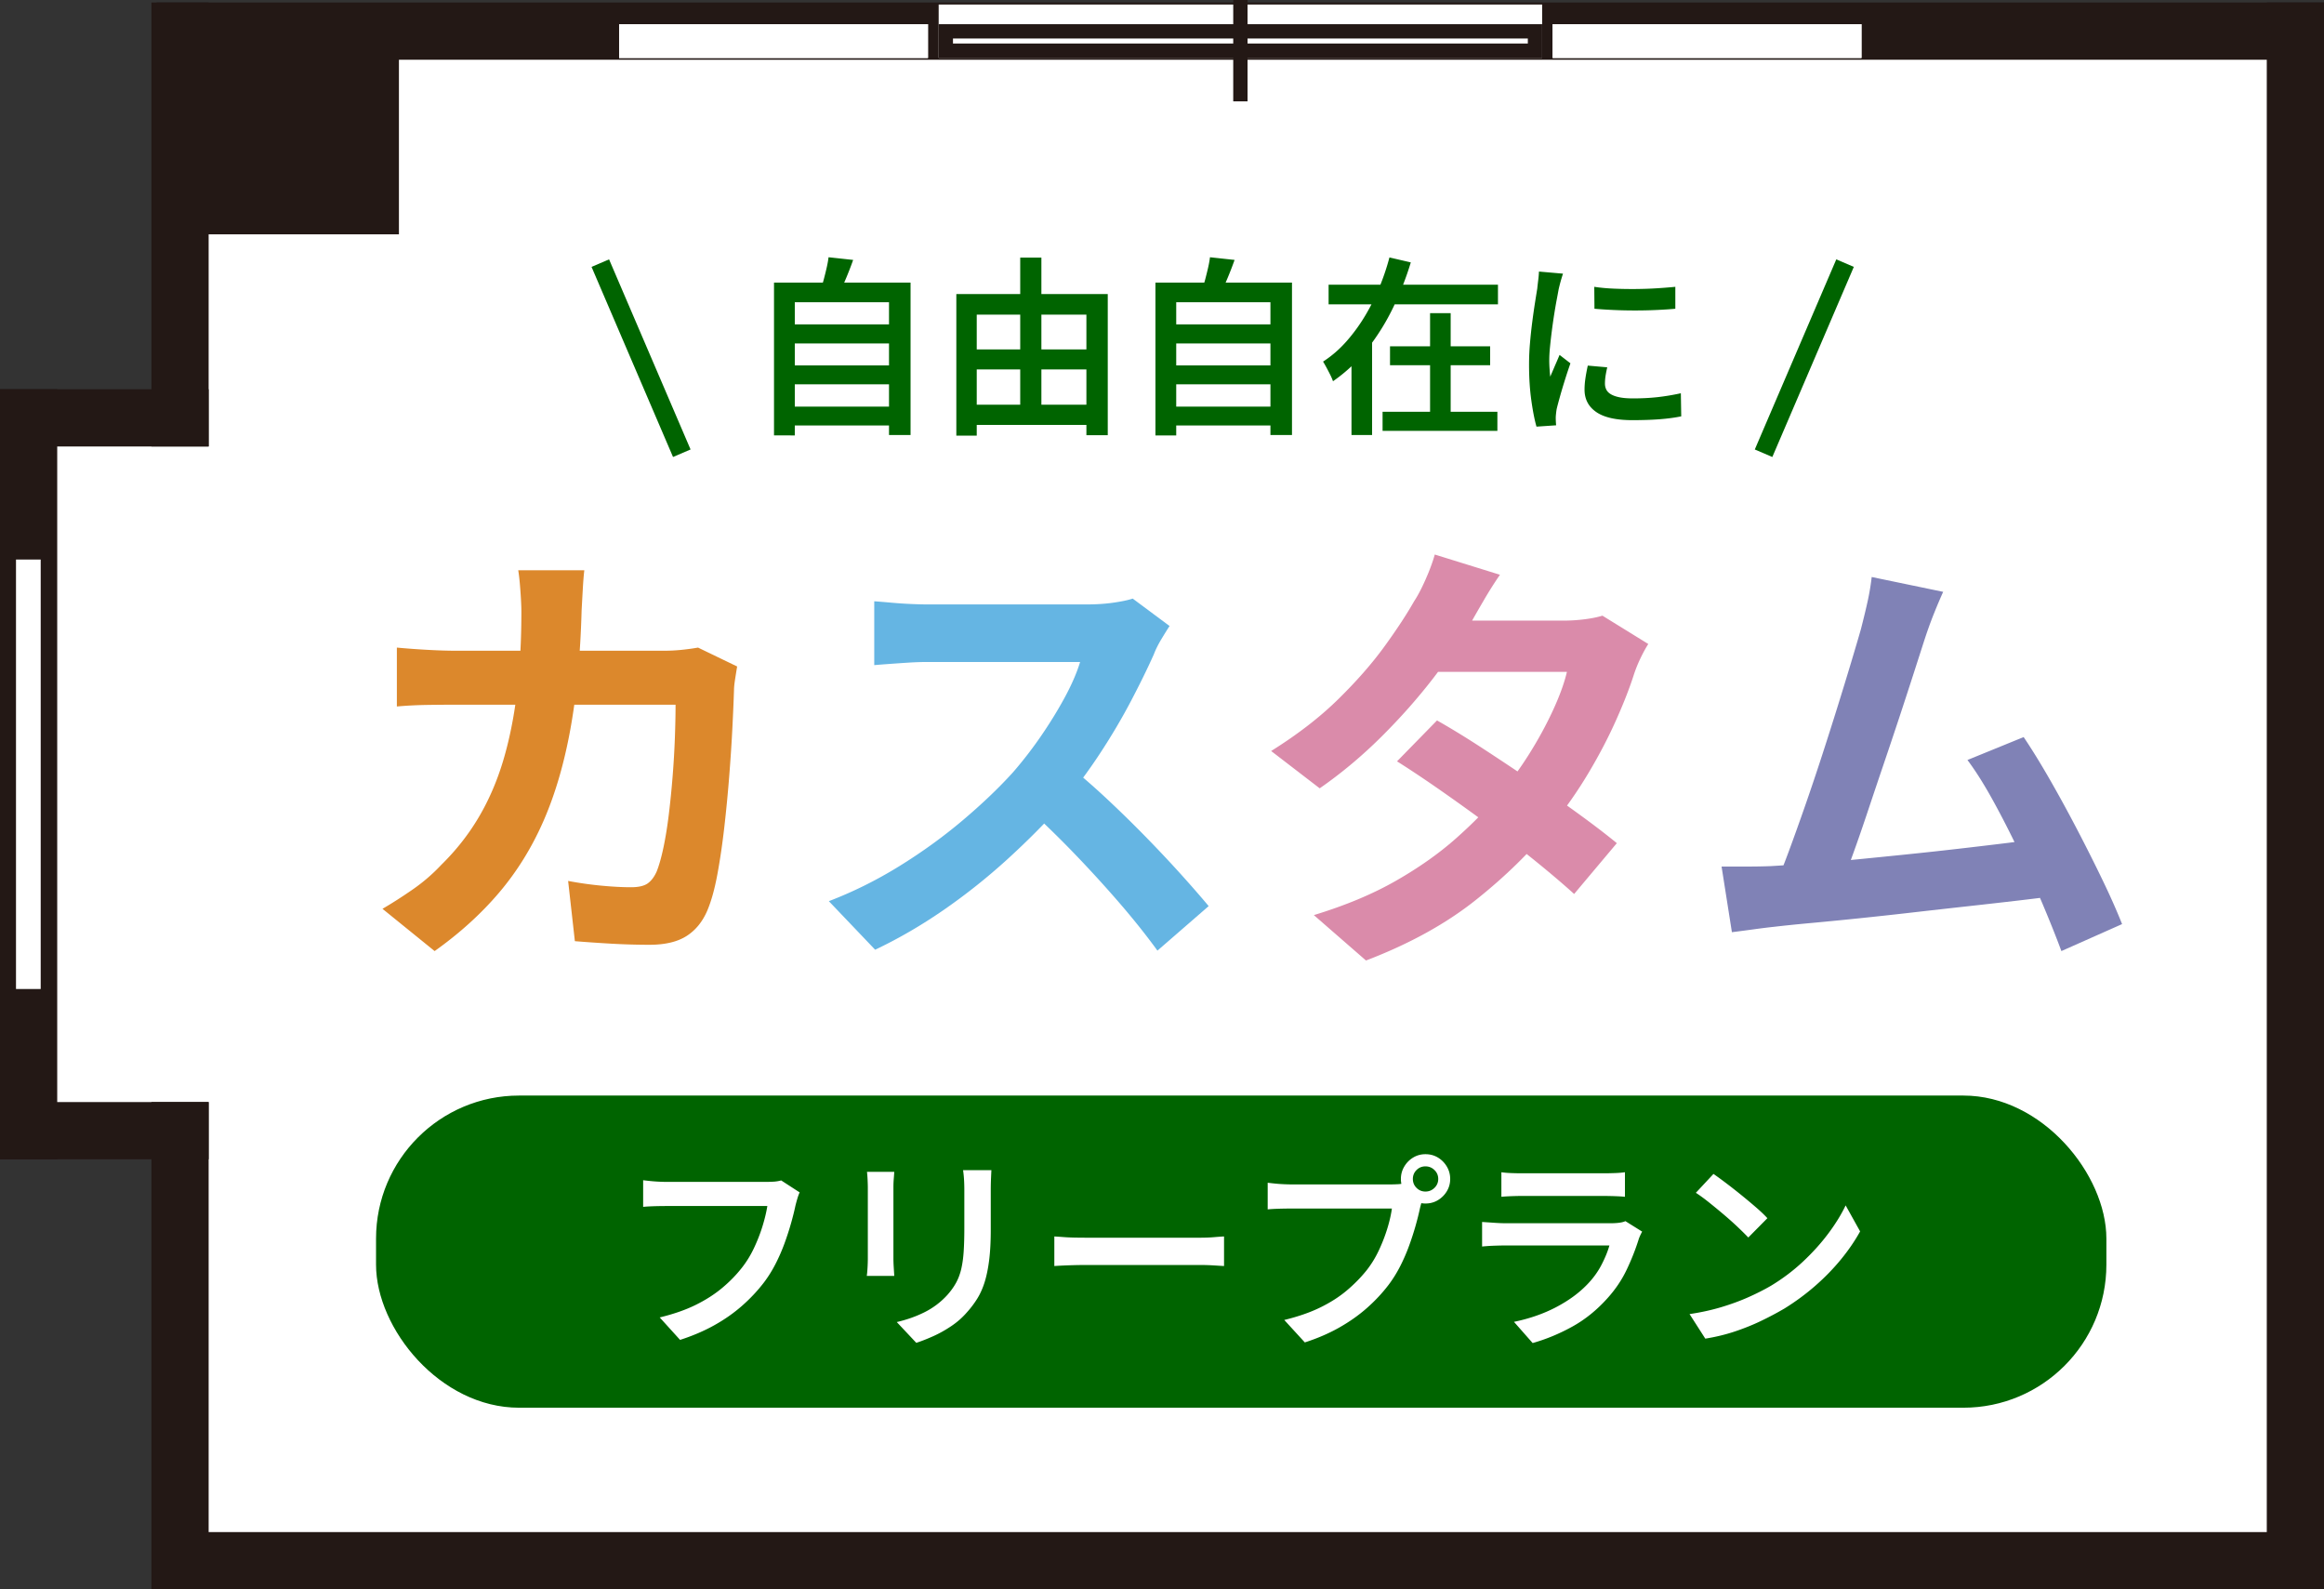 <svg id="_レイヤー_1" data-name="レイヤー 1" xmlns="http://www.w3.org/2000/svg" width="2437.147" height="1666.355" version="1.1"><rect width="100%" height="100%" fill="#333333" stroke="none"/><defs><style>.cls-1{stroke:#fff}.cls-1,.cls-2,.cls-4{stroke-width:15px}.cls-1,.cls-4,.cls-5{fill:#fff}.cls-10,.cls-5{stroke-width:0}.cls-12{stroke:#006400;stroke-miterlimit:10;stroke-width:20px}.cls-12,.cls-13,.cls-2{fill:none}.cls-13{stroke-linecap:square;stroke-width:60px}.cls-13,.cls-2,.cls-4{stroke:#231815}.cls-2{stroke-dasharray:0 20}.cls-10{fill:#006400}</style></defs><path class="cls-5" d="M188.795 32.639h2218.352v1603.716H188.795z"/><path class="cls-5" d="M30 438.132h250.124v749.609H30z"/><path class="cls-10" d="M811.691 296.324h143.198v159.8h-22.598V316.92h-98.799v139.605H811.69v-160.2Zm14.599 43.799h110.801v20H826.29v-20Zm0 42.998h110.801v19.8H826.29v-19.8Zm0 43.203h110.801v19.8H826.29v-19.8Zm42.603-156.602 25.796 2.798a354.204 354.204 0 0 1-7.3 18.901c-2.598 6.201-5.034 11.567-7.3 16.099l-19.6-3.599c1.201-3.33 2.334-7.002 3.403-11.001a360.37 360.37 0 0 0 2.998-12.1c.933-4.063 1.602-7.764 2.002-11.099ZM1002.892 308.321h158.799v148.003h-22.397V329.923h-115v126.802h-21.401V308.322Zm10.6 58.003h136.196v20.996h-136.196v-20.996Zm0 57.998h135.996v21.201h-135.996v-21.201Zm56.397-154.199h22.202v165.4h-22.202v-165.4ZM1211.691 296.324h143.198v159.8h-22.598V316.92h-98.799v139.605h-21.802v-160.2Zm14.604 43.799h110.791v20h-110.791v-20Zm0 42.998h110.791v19.8h-110.791v-19.8Zm0 43.203h110.791v19.8h-110.791v-19.8Zm42.598-156.602 25.801 2.798c-2.275 6.401-4.707 12.7-7.305 18.901s-5.029 11.567-7.295 16.099l-19.6-3.599c1.201-3.33 2.324-7.002 3.398-11.001a370.372 370.372 0 0 0 2.998-12.1c.928-4.063 1.602-7.764 2.002-11.099ZM1457.086 269.923l22.402 5.2c-4.795 15.869-10.898 31.499-18.301 46.899-7.393 15.4-16.299 29.771-26.699 43.101-10.4 13.335-22.598 24.868-36.602 34.6-.664-2.002-1.631-4.268-2.9-6.802a273.435 273.435 0 0 0-3.896-7.5c-1.338-2.466-2.529-4.565-3.604-6.299 9.072-5.864 17.266-12.964 24.6-21.299 7.334-8.33 13.906-17.368 19.707-27.1s10.801-19.766 15-30.103c4.199-10.332 7.627-20.566 10.293-30.698Zm-63.799 28.598h177.607v20.601h-177.607v-20.601Zm24.004 54.8h21.602v102.803h-21.602V353.321Zm32.598 78.403h120.4v20h-120.4v-20Zm7.803-68.603h105v19.8h-105v-19.8Zm42.002-34.8h21.602V442.52h-21.602V328.321ZM1639.088 286.92c-.4 1.201-.928 2.9-1.602 5.103-.664 2.202-1.26 4.37-1.797 6.499a178.048 178.048 0 0 0-1.201 5c-.527 2.935-1.23 6.699-2.1 11.299-.869 4.6-1.729 9.673-2.598 15.2a598.093 598.093 0 0 0-2.402 16.899 593.56 593.56 0 0 0-1.895 16.602c-.537 5.337-.801 10.068-.801 14.199 0 2.803.098 5.669.293 8.604.205 2.935.439 5.796.703 8.599a522.077 522.077 0 0 0 3.301-7.603c1.133-2.666 2.266-5.298 3.398-7.9a400.035 400.035 0 0 0 3.105-7.3l11.396 8.804a587.664 587.664 0 0 0-5.703 17.197c-1.934 6.138-3.662 11.934-5.195 17.402s-2.705 9.868-3.506 13.198a69.092 69.092 0 0 0-.693 5c-.205 1.87-.303 3.335-.303 4.399 0 .938.029 2.134.098 3.604.068 1.465.166 2.861.303 4.199l-20.596 1.396c-2.002-6.934-3.809-16.099-5.4-27.5-1.602-11.396-2.402-23.896-2.402-37.5 0-7.466.332-15.029.996-22.7a523.016 523.016 0 0 1 2.402-22.3 699.845 699.845 0 0 1 2.803-19.697c.928-5.933 1.729-10.898 2.393-14.902.273-2.666.605-5.601 1.006-8.799s.664-6.265.801-9.199l25.195 2.197Zm46.407 98.203c-.801 3.467-1.406 6.533-1.807 9.199a53.876 53.876 0 0 0-.596 7.998c0 2.271.498 4.37 1.494 6.304 1.006 1.934 2.666 3.569 5 4.897 2.334 1.333 5.371 2.368 9.102 3.101 3.73.732 8.398 1.099 14.004 1.099 8.926 0 17.363-.43 25.303-1.299 7.93-.864 16.162-2.231 24.697-4.102l.4 24.204c-6.396 1.333-13.77 2.334-22.1 2.998-8.34.664-18.037 1.001-29.102 1.001-17.07 0-29.697-2.832-37.9-8.501-8.203-5.664-12.295-13.501-12.295-23.501 0-3.73.293-7.632.898-11.699.596-4.067 1.426-8.564 2.5-13.501l20.4 1.802Zm-13.604-84.4c5.996.933 12.764 1.567 20.303 1.899 7.529.332 15.264.469 23.193.4 7.939-.068 15.508-.332 22.705-.801 7.197-.464 13.467-.967 18.799-1.499v22.998c-5.869.537-12.471.972-19.805 1.299-7.334.337-14.834.503-22.5.503s-15.166-.166-22.5-.503c-7.334-.327-13.994-.762-20-1.299l-.195-22.998Z"/><path class="cls-13" d="M194.229 32.639h2212.918"/><path class="cls-1" d="M1635.714 32.861h308.907v20.454h-308.907z"/><path class="cls-2" d="M1635.714 42.99h308.907"/><path class="cls-1" d="M1635.714 32.861h308.907v20.454h-308.907z"/><path class="cls-2" d="M1635.714 42.99h308.907"/><path class="cls-1" d="M656.755 32.861h308.907v20.454H656.755z"/><path class="cls-2" d="M965.662 42.99H656.755"/><path class="cls-1" d="M991.87 12.216h617.85v40.908H991.87z"/><path class="cls-4" d="M991.87 32.875h617.85v20.25H991.87z"/><path class="cls-1" d="M656.755 32.861h308.907v20.454H656.755z"/><path class="cls-2" d="M965.662 42.99H656.755"/><path style="stroke:#231815;fill:none;stroke-width:15px" d="M1300.777 0v106.248"/><path class="cls-13" d="M188.795 438.132V32.639M188.795 1636.346v-450.852M30 1185.494V438.132"/><path style="fill:#231815;stroke-width:0" d="M188.795 32.639h229.559v213.046H188.795z"/><path class="cls-13" d="M2407.147 1636.355V32.639M194.229 1636.355h2212.918"/><path class="cls-4" d="M9.271 579.157h40.908v465.306H9.271z"/><path class="cls-13" d="M188.795 1185.494H30M188.795 438.132H30"/><path class="cls-12" d="m629.535 275.885 85.459 199.32M1934.885 275.885l-85.46 199.32"/><path d="M612.76 597.911c-.635 5.347-1.177 12.256-1.65 20.742s-.869 15.557-1.177 21.211c-1.26 46.831-5.186 88.389-11.787 124.683-6.597 36.299-16.025 68.433-28.281 96.401-12.256 27.974-27.813 53.032-46.67 75.186-18.857 22.158-41.328 42.5-67.407 61.045l-54.683-44.312c9.736-5.654 20.19-12.329 31.348-20.034 11.152-7.695 21.284-16.416 30.405-26.162 15.391-15.083 28.438-31.655 39.126-49.731 10.679-18.066 19.243-37.866 25.688-59.395 6.44-21.523 11.235-45.171 14.38-70.942 3.135-25.767 4.712-54.214 4.712-85.322 0-3.457-.161-7.935-.469-13.438a529.973 529.973 0 0 0-1.182-16.26c-.469-5.342-1.021-9.902-1.65-13.672h69.297ZM773.033 698.79c-.635 3.77-1.343 8.174-2.124 13.198-.786 5.029-1.177 8.955-1.177 11.782-.317 10.063-.869 22.944-1.65 38.657-.786 15.718-1.885 32.607-3.301 50.674a1525.486 1525.486 0 0 1-5.186 53.975c-2.046 17.915-4.478 34.492-7.305 49.731-2.827 15.249-6.289 27.739-10.371 37.476-5.029 11.948-12.334 20.977-21.919 27.104-9.59 6.128-22.554 9.194-38.892 9.194-13.516 0-27.031-.4-40.537-1.182-13.516-.786-26.089-1.646-37.71-2.593l-7.075-63.164a378.757 378.757 0 0 0 34.883 4.951c11.626 1.104 21.997 1.65 31.113 1.65 7.852 0 13.672-1.338 17.441-4.009 3.774-2.666 6.909-6.836 9.429-12.49 2.51-6.284 4.868-14.614 7.07-24.985 2.197-10.371 4.082-21.992 5.659-34.883 1.567-12.881 2.9-26.235 4.004-40.068 1.099-13.828 1.885-27.261 2.358-40.303.469-13.037.708-24.59.708-34.648H478.412c-7.861 0-17.607.078-29.229.234-11.631.161-22.627.708-32.998 1.65v-61.753c10.054.942 20.742 1.733 32.056 2.358 11.313.635 21.367.942 30.171.942h218.252c5.967 0 12.021-.308 18.149-.942 6.128-.625 11.86-1.416 17.207-2.358l41.011 19.8Z" style="fill:#dc882c;stroke-width:0"/><path d="M1226.51 656.363c-1.875 2.827-4.639 7.231-8.242 13.198-3.623 5.977-6.367 11.475-8.257 16.499-6.597 14.775-14.692 31.274-24.272 49.497-9.59 18.228-20.435 36.533-32.529 54.917-12.1 18.384-24.907 35.591-38.418 51.616-17.603 19.8-37.002 39.36-58.218 58.691a637.933 637.933 0 0 1-66.938 53.267c-23.413 16.187-47.373 30.088-71.885 41.719l-48.555-50.913c25.454-9.736 50.122-21.992 74.009-36.768 23.882-14.766 46.035-30.796 66.465-48.081 20.425-17.28 38.022-34.097 52.798-50.439 10.371-11.938 20.19-24.668 29.463-38.184 9.263-13.506 17.515-26.943 24.746-40.303 7.227-13.354 12.568-25.693 16.03-37.007H972.902c-6.597 0-13.516.239-20.742.708-7.231.474-14.067.942-20.503 1.416-6.445.469-11.396.869-14.849 1.177v-66.938c4.712.317 10.522.791 17.441 1.416 6.909.635 13.906 1.104 20.977 1.416s12.964.469 17.676.469h166.401c10.371 0 19.873-.625 28.521-1.885 8.638-1.25 15.322-2.666 20.034-4.243l38.652 28.755Zm-105.591 146.602c12.256 9.746 25.293 21.06 39.126 33.94a1243.657 1243.657 0 0 1 41.011 40.068c13.511 13.833 26.001 27.104 37.485 39.834 11.465 12.729 21.113 23.804 28.984 33.232l-53.74 46.67c-11.631-16.03-24.912-32.681-39.834-49.971-14.932-17.275-30.64-34.482-47.139-51.616-16.499-17.124-33.232-33.389-50.205-48.789l44.312-43.369Z" style="fill:#65b5e3;stroke-width:0"/><path d="M1572.985 602.623c-5.654 8.179-11.24 16.973-16.738 26.401s-9.658 16.66-12.49 21.685c-10.684 18.853-24.199 38.887-40.537 60.103-16.348 21.211-34.648 41.88-54.922 61.987-20.264 20.112-41.719 38.027-64.346 53.735l-50.908-39.121c27.656-17.28 51.152-35.43 70.479-54.448 19.326-19.009 35.43-37.393 48.311-55.151 12.891-17.754 23.262-33.545 31.113-47.378 3.77-5.654 7.783-13.271 12.021-22.861 4.248-9.58 7.461-18.301 9.668-26.162l68.35 21.211Zm155.556 72.597c-2.822 4.404-5.654 9.59-8.486 15.557-2.822 5.972-5.186 11.943-7.07 17.91-4.707 14.458-11.074 30.566-19.092 48.32-8.008 17.759-17.52 35.825-28.516 54.209-11.006 18.384-23.574 36.377-37.715 53.975-22.314 27.656-49.102 53.901-80.371 78.721-31.27 24.829-69.531 45.879-114.785 63.169l-54.678-47.612c32.998-10.054 61.592-21.992 85.791-35.825 24.199-13.823 45.176-28.594 62.93-44.312 17.754-15.708 33.232-31.421 46.436-47.139 10.684-12.256 20.811-26.001 30.4-41.245 9.59-15.239 17.92-30.479 24.99-45.728 7.07-15.239 12.021-28.828 14.844-40.776h-159.326l21.68-53.735h133.877c7.539 0 15-.474 22.393-1.416 7.383-.942 13.594-2.197 18.623-3.77l48.076 29.697Zm-221.552 80.137c14.453 8.174 30.244 17.837 47.373 28.989a3340.31 3340.31 0 0 1 52.09 34.648c17.598 11.948 34.18 23.569 49.736 34.883s28.672 21.372 39.355 30.166l-44.775 53.271c-10.371-9.429-23.184-20.347-38.418-32.764-15.254-12.412-31.67-25.137-49.268-38.184a2252.628 2252.628 0 0 0-52.09-37.476c-17.129-11.938-32.451-22.153-45.957-30.64l41.953-42.896Z" style="stroke-width:0;fill:#da8baa"/><path d="M1857.243 908.087c10.674-.625 23.643-1.489 38.887-2.593 15.234-1.099 31.66-2.51 49.258-4.243 17.598-1.724 35.596-3.535 53.975-5.42a4241.367 4241.367 0 0 0 54.209-5.894 6571.792 6571.792 0 0 0 49.736-5.894c15.391-1.885 28.438-3.608 39.121-5.181l14.141 60.337c-11.631 1.577-25.537 3.301-41.719 5.186a8345.79 8345.79 0 0 1-52.08 5.894 13282.64 13282.64 0 0 0-56.572 6.362 4998.982 4998.982 0 0 1-56.094 6.128 4519.006 4519.006 0 0 1-50.439 4.951c-15.4 1.411-28.447 2.754-39.131 4.004-5.967.635-12.959 1.494-20.977 2.593a1854.312 1854.312 0 0 1-23.33 3.066l-10.84-68.823h26.162c9.58 0 18.145-.156 25.693-.474Zm180.537-287.549c-3.145 6.914-6.445 14.692-9.902 23.335-3.457 8.647-6.914 18.311-10.361 28.989-2.832 8.804-6.445 20.034-10.85 33.706a6646.204 6646.204 0 0 1-14.609 44.78 6787.275 6787.275 0 0 1-16.738 49.971 8936.835 8936.835 0 0 0-16.729 49.731c-5.352 16.025-10.371 30.566-15.088 43.604-4.717 13.042-8.799 23.647-12.256 31.816l-69.766 2.358c4.395-10.054 9.268-22.31 14.609-36.768 5.342-14.453 10.996-30.244 16.973-47.378a2624.406 2624.406 0 0 0 17.676-52.559 4558.603 4558.603 0 0 0 16.504-51.855 4744.548 4744.548 0 0 0 14.141-46.196c4.238-14.141 7.617-25.61 10.137-34.409 3.135-12.256 5.576-22.393 7.305-30.405a253.47 253.47 0 0 0 4.004-24.277l74.951 15.557Zm84.385 152.261c8.477 12.573 17.588 27.339 27.334 44.312 9.736 16.968 19.404 34.644 28.994 53.032 9.58 18.384 18.457 36.06 26.631 53.027 8.174 16.973 14.922 32.217 20.273 45.728l-63.643 28.281c-5.342-14.458-11.865-30.796-19.561-49.023a1407.392 1407.392 0 0 0-24.98-55.625c-8.955-18.853-18.076-36.685-27.344-53.501-9.277-16.812-18.145-30.879-26.631-42.192l58.926-24.038Z" style="fill:#8082b6;stroke-width:0"/><rect class="cls-10" x="394.347" y="1148.671" width="1814.587" height="327.291" rx="150" ry="150"/><path class="cls-5" d="M838.58 1250.191c-.879 1.904-1.685 4.106-2.417 6.597a180.5 180.5 0 0 0-1.982 7.261c-1.177 5.576-2.715 11.738-4.619 18.481-1.909 6.748-4.18 13.75-6.821 21.011a189.274 189.274 0 0 1-9.351 21.45c-3.594 7.041-7.661 13.564-12.207 19.58-6.602 8.652-14.229 16.797-22.881 24.419-8.657 7.627-18.369 14.448-29.15 20.459-10.781 6.016-22.769 11.147-35.972 15.4l-21.338-23.54c14.521-3.521 27.061-7.881 37.622-13.091 10.557-5.205 19.8-11.108 27.72-17.71 7.92-6.597 14.81-13.638 20.679-21.118 4.985-6.304 9.272-13.271 12.871-20.898 3.589-7.627 6.563-15.254 8.906-22.881 2.349-7.627 4.033-14.663 5.063-21.123H699.322c-4.839 0-9.497.078-13.97.22-4.478.151-8.105.371-10.889.664v-27.939c2.197.293 4.761.586 7.7.879 2.93.293 5.938.513 9.019.659 3.081.146 5.791.22 8.14.22h104.277c2.056 0 4.512-.073 7.373-.22a37.976 37.976 0 0 0 8.247-1.318l19.36 12.539ZM937.804 1228.629a338.531 338.531 0 0 1-.552 7.7c-.22 2.642-.332 5.576-.332 8.799v74.141c0 2.788.112 5.942.332 9.463s.4 6.528.552 9.019h-28.823c.293-1.904.552-4.653.771-8.252.22-3.589.332-7.07.332-10.449v-73.921c0-1.904-.078-4.507-.224-7.808-.146-3.301-.366-6.196-.659-8.691h28.604Zm101.86-1.758a980.294 980.294 0 0 0-.444 9.678c-.146 3.521-.22 7.339-.22 11.44v41.362c0 12.173-.547 22.695-1.65 31.567-1.099 8.877-2.676 16.611-4.727 23.213-2.056 6.597-4.658 12.427-7.813 17.49a101.85 101.85 0 0 1-10.889 14.409c-4.697 5.425-10.156 10.229-16.392 14.409-6.235 4.18-12.539 7.7-18.921 10.562-6.377 2.856-12.285 5.166-17.71 6.929l-20.459-21.782c10.708-2.49 20.498-5.972 29.37-10.449a81.29 81.29 0 0 0 23.433-17.71c3.809-4.253 6.929-8.579 9.351-12.979 2.417-4.399 4.248-9.312 5.498-14.741 1.245-5.425 2.09-11.582 2.529-18.481.439-6.89.659-14.883.659-23.979v-39.819c0-4.102-.107-7.92-.327-11.44s-.552-6.743-.991-9.678h29.702ZM1105.66 1296.392c2.495.146 5.684.366 9.57.659s7.954.479 12.212.547c4.253.078 8.286.112 12.1.112h119.019c5.283 0 10.088-.181 14.414-.552 4.326-.361 7.881-.62 10.664-.767v31.016c-2.49-.142-6.123-.361-10.889-.659a231.105 231.105 0 0 0-14.189-.439h-119.019a526.8 526.8 0 0 0-18.589.332c-6.235.22-11.333.479-15.293.767v-31.016ZM1493.522 1252.828c-.879 1.909-1.689 4.111-2.422 6.602a186.766 186.766 0 0 0-1.982 7.261c-1.172 5.576-2.715 11.733-4.619 18.481s-4.18 13.75-6.816 21.011c-2.637 7.256-5.762 14.409-9.346 21.445-3.604 7.041-7.666 13.569-12.217 19.58-6.602 8.657-14.189 16.758-22.764 24.312-8.584 7.559-18.262 14.375-29.043 20.459-10.781 6.084-22.773 11.255-35.967 15.513l-21.563-23.54c14.521-3.521 27.09-7.881 37.725-13.091 10.635-5.205 19.873-11.108 27.725-17.71 7.842-6.602 14.775-13.643 20.791-21.118 4.98-6.309 9.277-13.276 12.871-20.903 3.594-7.622 6.563-15.249 8.906-22.881 2.344-7.622 3.965-14.663 4.844-21.118h-105.381c-4.844 0-9.502.078-13.975.22-4.473.146-8.105.366-10.889.659v-27.939c2.197.298 4.766.591 7.705.879 2.93.298 5.967.518 9.131.664 3.145.146 5.898.22 8.242.22h104.063c2.051 0 4.512-.073 7.373-.22a37.82 37.82 0 0 0 8.252-1.323l19.355 12.539Zm-24.424-16.719c0-4.692 1.172-9.019 3.525-12.979 2.344-3.96 5.459-7.114 9.346-9.463 3.887-2.344 8.174-3.516 12.871-3.516 4.844 0 9.199 1.172 13.096 3.516 3.877 2.349 7.002 5.503 9.346 9.463s3.516 8.286 3.516 12.979-1.172 8.984-3.516 12.871c-2.344 3.887-5.469 7.007-9.346 9.351-3.896 2.349-8.252 3.521-13.096 3.521-4.697 0-8.984-1.172-12.871-3.521-3.887-2.344-7.002-5.464-9.346-9.351-2.354-3.887-3.525-8.174-3.525-12.871Zm12.549 0c0 3.667 1.279 6.787 3.848 9.351 2.559 2.568 5.684 3.853 9.346 3.853s6.826-1.284 9.463-3.853c2.637-2.563 3.955-5.684 3.955-9.351s-1.318-6.782-3.955-9.351c-2.637-2.563-5.801-3.848-9.463-3.848s-6.787 1.284-9.346 3.848c-2.568 2.568-3.848 5.688-3.848 9.351ZM1722.106 1291.329a58.41 58.41 0 0 0-2.207 4.399c-.732 1.616-1.24 2.939-1.533 3.96-3.379 10.708-7.598 21.343-12.656 31.899-5.059 10.562-11.699 20.391-19.912 29.482-11.143 12.466-23.496 22.441-37.061 29.922-13.574 7.48-27.393 13.198-41.475 17.158l-19.58-22.222c16.279-3.369 30.947-8.467 44.004-15.288 13.047-6.821 23.896-14.702 32.559-23.652 6.162-6.304 11.143-13.086 14.961-20.347 3.809-7.261 6.67-14.189 8.574-20.791h-109.121c-2.637 0-6.27.073-10.889.22-4.619.146-9.131.439-13.525.879v-25.737c4.541.293 8.945.586 13.193.879 4.258.293 7.998.439 11.221.439h110.664c3.369 0 6.377-.181 9.023-.552 2.637-.361 4.688-.913 6.152-1.65l17.607 11.001Zm-147.627-62.261c2.939.439 6.416.737 10.449.884 4.033.146 7.813.22 11.338.22h85.137c3.516 0 7.441-.073 11.768-.22 4.326-.146 7.959-.444 10.889-.884v25.742c-2.783-.293-6.309-.513-10.557-.659-4.258-.146-8.359-.22-12.324-.22h-84.912c-3.379 0-7.08.073-11.113.22-4.033.146-7.588.366-10.674.659v-25.742ZM1771.823 1377.789c11.875-1.758 22.949-4.18 33.223-7.261 10.264-3.076 19.756-6.563 28.486-10.449 8.721-3.882 16.611-7.881 23.652-11.987 12.168-7.334 23.32-15.732 33.438-25.19 10.117-9.463 18.994-19.287 26.621-29.482 7.627-10.19 13.711-20.054 18.262-29.59l15.176 27.28c-5.43 9.829-12.1 19.58-20.02 29.263-7.92 9.678-16.865 18.882-26.836 27.607-9.98 8.73-20.762 16.685-32.344 23.872-7.48 4.399-15.547 8.687-24.199 12.871-8.652 4.18-17.891 7.92-27.715 11.216-9.834 3.301-20.244 5.83-31.24 7.593l-16.504-25.742Zm25.078-146.958c3.818 2.642 8.281 5.903 13.418 9.79s10.42 8.027 15.84 12.427a638.1 638.1 0 0 1 15.4 12.871c4.844 4.18 8.799 7.959 11.885 11.333l-20.02 20.239c-2.793-2.935-6.416-6.523-10.889-10.781-4.482-4.253-9.355-8.613-14.629-13.091a732.042 732.042 0 0 0-15.625-12.871c-5.137-4.102-9.756-7.476-13.857-10.117l18.477-19.8Z"/></svg>
